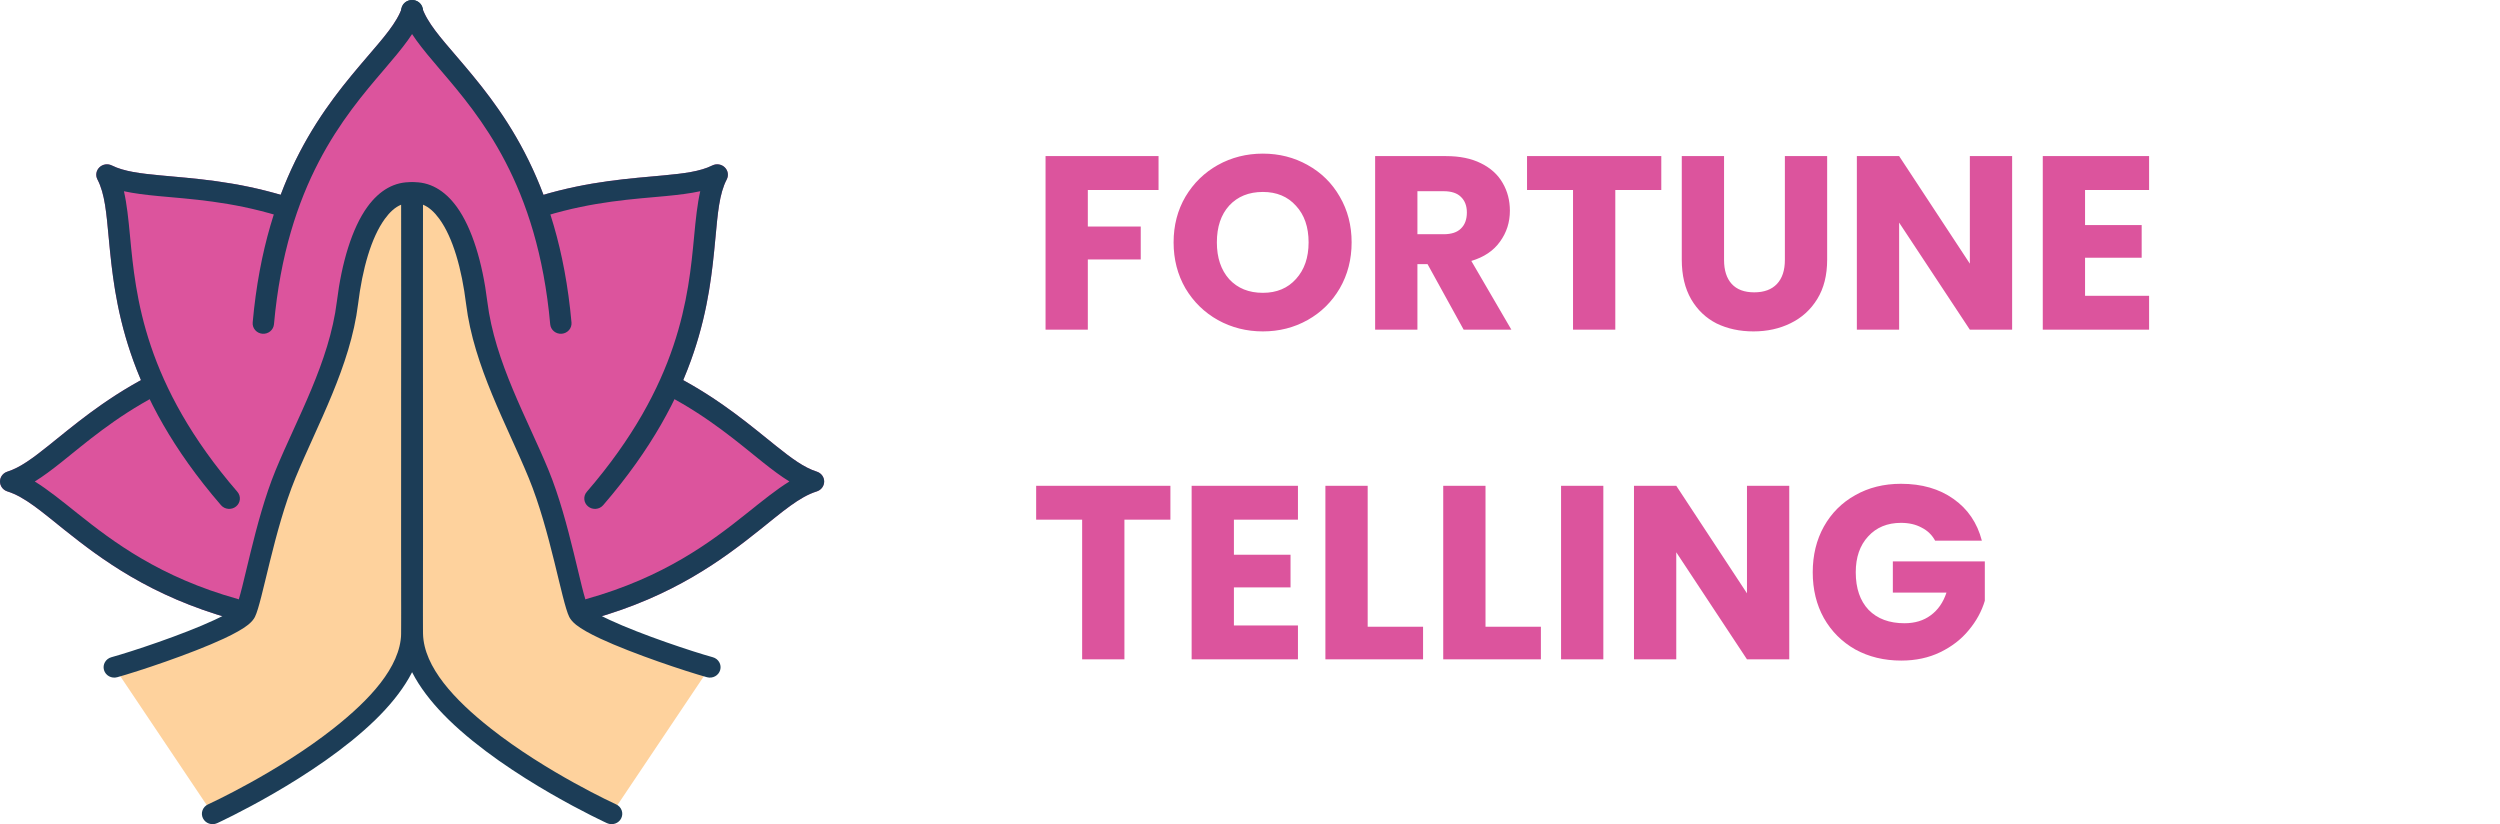 <svg width="182" height="60" viewBox="0 0 182 60" fill="none" xmlns="http://www.w3.org/2000/svg">
<path fill-rule="evenodd" clip-rule="evenodd" d="M42.902 44.335C52.56 41.635 55.869 36.094 59.222 35.055C56.689 34.257 54.181 30.867 48.939 28.108H48.696C52.035 20.821 50.766 15.474 52.213 12.719C49.788 13.923 45.411 13.193 39.502 14.992L39.127 15.257C36.255 6.91 31.011 3.853 29.98 0.756H30.02C28.989 3.853 23.745 6.91 20.872 15.257L20.498 14.992C14.589 13.193 10.212 13.923 7.787 12.719C9.237 15.479 7.96 20.841 11.322 28.148L11.061 28.108C5.819 30.867 3.311 34.257 0.778 35.055C4.131 36.094 7.44 41.635 17.098 44.335C19.16 44.912 40.84 44.912 42.902 44.335Z" fill="#DC549D"/>
<path fill-rule="evenodd" clip-rule="evenodd" d="M29.28 0.523H30.72C31.108 1.69 32.155 2.835 33.417 4.311C35.357 6.582 37.812 9.544 39.564 14.182C43.044 13.162 45.989 12.988 48.318 12.768C49.77 12.631 50.961 12.491 51.859 12.045C52.16 11.896 52.525 11.952 52.763 12.184C53.002 12.416 53.059 12.771 52.906 13.062C52.363 14.096 52.254 15.524 52.086 17.297C51.828 20.032 51.494 23.529 49.735 27.672C52.705 29.297 54.789 31.102 56.511 32.475C57.603 33.346 58.525 34.041 59.462 34.335C59.783 34.437 60.001 34.728 60 35.057C59.999 35.385 59.78 35.676 59.458 35.776C58.19 36.169 56.946 37.267 55.304 38.577C52.639 40.705 49.046 43.404 43.117 45.062C42.069 45.355 36.035 45.524 30 45.524C23.965 45.524 17.931 45.355 16.883 45.062C10.954 43.404 7.361 40.705 4.696 38.577C3.054 37.267 1.81 36.169 0.542 35.776C0.22 35.676 0.001 35.385 1.91851e-06 35.057C-0.001 34.728 0.217 34.437 0.538 34.335C1.475 34.041 2.397 33.346 3.489 32.475C5.211 31.102 7.295 29.297 10.265 27.672C8.508 23.535 8.173 20.04 7.914 17.307C7.747 15.53 7.638 14.098 7.094 13.062C6.941 12.771 6.998 12.416 7.237 12.184C7.475 11.952 7.84 11.896 8.14 12.045C9.039 12.491 10.23 12.631 11.682 12.768C14.01 12.988 16.956 13.162 20.436 14.182C22.188 9.544 24.642 6.582 26.583 4.311C27.845 2.835 28.892 1.69 29.28 0.523ZM48.647 28.863C48.402 28.848 48.178 28.721 48.044 28.52C47.9 28.305 47.878 28.034 47.986 27.8C49.945 23.525 50.276 19.93 50.537 17.158C50.654 15.925 50.766 14.844 50.978 13.921C50.239 14.083 49.401 14.185 48.468 14.274C46.185 14.489 43.284 14.649 39.854 15.678L39.594 15.862C39.338 16.044 39.127 16.013 39.127 16.013C38.793 16.013 38.496 15.805 38.39 15.497C36.706 10.604 34.183 7.574 32.22 5.278C31.334 4.241 30.561 3.336 30 2.483C29.439 3.336 28.666 4.241 27.78 5.278C25.817 7.574 23.294 10.604 21.61 15.497C21.504 15.805 21.207 16.013 20.872 16.013C20.872 16.013 20.706 16.037 20.489 15.915L20.478 15.909L20.439 15.885L20.414 15.867L20.406 15.862L20.145 15.678C16.716 14.649 13.815 14.489 11.532 14.274C10.599 14.185 9.761 14.083 9.022 13.922C9.234 14.846 9.347 15.932 9.464 17.169C9.726 19.948 10.059 23.552 12.032 27.839C12.14 28.073 12.118 28.344 11.975 28.559C11.841 28.761 11.616 28.888 11.371 28.903L11.322 28.904C11.282 28.904 11.242 28.901 11.202 28.895C8.234 30.492 6.175 32.289 4.476 33.644C3.785 34.195 3.146 34.674 2.532 35.053C3.484 35.637 4.498 36.462 5.683 37.408C8.227 39.439 11.652 42.026 17.313 43.608C18.326 43.892 24.163 44.011 30 44.011C35.836 44.011 41.673 43.892 42.687 43.608C48.347 42.026 51.773 39.439 54.317 37.408C55.502 36.462 56.517 35.637 57.468 35.053C56.854 34.674 56.215 34.195 55.524 33.644C53.814 32.281 51.74 30.47 48.74 28.864H48.696L48.647 28.863ZM10.335 27.836C10.279 27.978 10.266 28.138 10.307 28.294C10.385 28.594 10.641 28.813 10.949 28.856L11.061 28.864L11.058 28.859C10.863 28.791 10.7 28.648 10.612 28.457C10.516 28.248 10.424 28.041 10.335 27.836Z" fill="#DC549D"/>
<path fill-rule="evenodd" clip-rule="evenodd" d="M8.319 48.575C8.319 48.575 17.317 45.665 17.859 44.581C18.402 43.496 19.221 38.32 20.786 34.516C22.351 30.711 24.744 26.521 25.297 22.04C25.849 17.558 27.412 13.891 29.982 14.022C29.982 14.022 30.068 42.748 29.982 46.165C29.817 52.691 15.475 59.244 15.475 59.244L8.319 48.575Z" fill="#FED29D"/>
<path fill-rule="evenodd" clip-rule="evenodd" d="M51.681 48.575C49.617 48.007 42.683 45.665 42.141 44.581C41.598 43.496 40.779 38.32 39.214 34.516C37.649 30.711 35.256 26.521 34.703 22.04C34.151 17.558 32.588 13.891 30.018 14.022C30.018 14.022 29.932 42.748 30.018 46.165C30.183 52.691 44.524 59.244 44.524 59.244L51.681 48.575Z" fill="#FED29D"/>
<path fill-rule="evenodd" clip-rule="evenodd" d="M17.172 44.225C17.146 44.249 17.039 44.346 16.953 44.407C16.636 44.628 16.169 44.873 15.614 45.132C13.298 46.21 9.529 47.456 8.108 47.846C7.695 47.96 7.454 48.379 7.571 48.78C7.688 49.182 8.118 49.416 8.531 49.302C10 48.898 13.892 47.61 16.285 46.496C17.063 46.134 17.691 45.782 18.061 45.485C18.313 45.283 18.474 45.082 18.559 44.911C19.104 43.821 19.935 38.62 21.508 34.796C23.096 30.935 25.508 26.677 26.069 22.129C26.382 19.586 27.016 17.312 28.017 15.933C28.368 15.45 28.759 15.082 29.207 14.901C29.22 19.742 29.281 43.087 29.204 46.146C29.143 48.574 26.897 50.957 24.313 53.001C20.219 56.241 15.145 58.559 15.145 58.559C14.756 58.736 14.589 59.187 14.772 59.565C14.954 59.943 15.418 60.105 15.806 59.928C15.806 59.928 22.969 56.649 27.326 52.402C29.315 50.463 30.706 48.309 30.759 46.183C30.846 42.764 30.759 14.019 30.759 14.019C30.758 13.618 30.435 13.287 30.023 13.266C28.739 13.201 27.627 13.846 26.746 15.061C25.631 16.597 24.873 19.116 24.524 21.949C23.98 26.364 21.605 30.486 20.064 34.234C18.518 37.992 17.712 43.096 17.172 44.225Z" fill="#1C3D57"/>
<path fill-rule="evenodd" clip-rule="evenodd" d="M42.828 44.225C42.288 43.096 41.482 37.992 39.937 34.234C38.395 30.486 36.02 26.364 35.476 21.949C35.126 19.116 34.369 16.597 33.254 15.061C32.373 13.846 31.261 13.201 29.977 13.266C29.565 13.287 29.242 13.618 29.241 14.019C29.241 14.019 29.154 42.764 29.241 46.183C29.294 48.309 30.685 50.463 32.673 52.402C37.031 56.649 44.194 59.928 44.194 59.928C44.582 60.105 45.046 59.943 45.228 59.565C45.411 59.187 45.244 58.736 44.855 58.559C44.855 58.559 39.781 56.241 35.687 53.001C33.103 50.957 30.857 48.574 30.796 46.146C30.719 43.087 30.78 19.742 30.794 14.901C31.241 15.082 31.632 15.45 31.983 15.933C32.984 17.312 33.617 19.586 33.931 22.129C34.492 26.677 36.904 30.935 38.492 34.796C40.065 38.62 40.896 43.821 41.441 44.911C41.526 45.082 41.687 45.283 41.939 45.485C42.309 45.782 42.937 46.134 43.714 46.496C46.107 47.61 50.001 48.898 51.469 49.302C51.882 49.416 52.312 49.182 52.429 48.78C52.546 48.379 52.305 47.96 51.892 47.846C50.471 47.456 46.703 46.21 44.386 45.132C43.831 44.873 43.364 44.628 43.047 44.407C42.961 44.346 42.854 44.249 42.828 44.225Z" fill="#1C3D57"/>
<path fill-rule="evenodd" clip-rule="evenodd" d="M29.28 0.523C28.909 1.637 27.935 2.731 26.75 4.116C23.74 7.634 19.353 12.79 18.395 23.477C18.358 23.893 18.674 24.26 19.102 24.297C19.53 24.333 19.907 24.025 19.945 23.609C20.861 13.382 25.066 8.45 27.946 5.083C29.286 3.517 30.34 2.249 30.76 0.989C30.892 0.592 30.668 0.166 30.26 0.037C29.851 -0.092 29.412 0.126 29.28 0.523Z" fill="#1C3D57"/>
<path fill-rule="evenodd" clip-rule="evenodd" d="M29.24 0.989C29.66 2.249 30.714 3.517 32.054 5.083C34.934 8.45 39.138 13.382 40.055 23.609C40.093 24.025 40.47 24.333 40.898 24.297C41.325 24.26 41.643 23.893 41.605 23.477C40.647 12.79 36.26 7.634 33.25 4.116C32.065 2.731 31.091 1.637 30.72 0.523C30.588 0.126 30.149 -0.092 29.74 0.037C29.332 0.166 29.108 0.592 29.24 0.989Z" fill="#1C3D57"/>
<path fill-rule="evenodd" clip-rule="evenodd" d="M10.691 27.443C7.492 29.127 5.292 31.037 3.489 32.475C2.397 33.346 1.475 34.041 0.538 34.335C0.217 34.437 -0.001 34.728 1.91851e-06 35.057C0.001 35.385 0.22 35.676 0.542 35.776C1.81 36.169 3.054 37.267 4.696 38.577C7.361 40.705 10.954 43.404 16.883 45.062C17.296 45.178 17.727 44.945 17.846 44.544C17.964 44.143 17.726 43.724 17.313 43.608C11.652 42.026 8.227 39.44 5.683 37.408C4.498 36.462 3.484 35.637 2.532 35.053C3.146 34.675 3.785 34.195 4.476 33.644C6.218 32.255 8.34 30.401 11.431 28.773C11.809 28.575 11.949 28.115 11.745 27.748C11.54 27.381 11.068 27.244 10.691 27.443Z" fill="#1C3D57"/>
<path fill-rule="evenodd" clip-rule="evenodd" d="M48.569 28.773C51.66 30.401 53.782 32.255 55.524 33.644C56.215 34.195 56.854 34.675 57.468 35.053C56.517 35.637 55.502 36.462 54.317 37.408C51.773 39.44 48.347 42.026 42.687 43.608C42.274 43.724 42.036 44.143 42.154 44.544C42.273 44.945 42.704 45.178 43.117 45.062C49.046 43.404 52.639 40.705 55.304 38.577C56.946 37.267 58.19 36.169 59.458 35.776C59.78 35.676 59.999 35.385 60 35.057C60.001 34.728 59.783 34.437 59.462 34.335C58.525 34.041 57.603 33.346 56.511 32.475C54.708 31.037 52.508 29.127 49.309 27.443C48.932 27.244 48.459 27.381 48.255 27.748C48.05 28.115 48.191 28.575 48.569 28.773Z" fill="#1C3D57"/>
<path fill-rule="evenodd" clip-rule="evenodd" d="M20.731 14.27C17.122 13.171 14.076 12.995 11.682 12.768C10.23 12.631 9.039 12.491 8.14 12.045C7.84 11.896 7.475 11.952 7.237 12.184C6.998 12.416 6.941 12.771 7.094 13.063C7.642 14.105 7.749 15.549 7.918 17.342C8.348 21.899 8.996 28.562 16.09 36.778C16.366 37.097 16.857 37.139 17.186 36.87C17.515 36.602 17.558 36.125 17.282 35.805C10.493 27.943 9.879 21.565 9.467 17.204C9.349 15.952 9.236 14.855 9.022 13.922C9.761 14.083 10.598 14.185 11.532 14.274C13.842 14.492 16.783 14.653 20.266 15.714C20.675 15.838 21.112 15.616 21.24 15.218C21.369 14.819 21.14 14.395 20.731 14.27Z" fill="#1C3D57"/>
<path fill-rule="evenodd" clip-rule="evenodd" d="M39.734 15.714C43.216 14.653 46.158 14.492 48.468 14.274C49.401 14.185 50.239 14.083 50.978 13.921C50.764 14.855 50.651 15.952 50.533 17.204C50.121 21.565 49.507 27.943 42.718 35.805C42.442 36.125 42.485 36.602 42.814 36.87C43.143 37.139 43.634 37.097 43.91 36.778C51.004 28.562 51.652 21.899 52.082 17.342C52.251 15.549 52.358 14.105 52.906 13.063C53.059 12.771 53.001 12.416 52.763 12.184C52.525 11.952 52.16 11.896 51.859 12.045C50.961 12.491 49.769 12.631 48.318 12.768C45.924 12.995 42.878 13.171 39.269 14.27C38.86 14.395 38.631 14.819 38.759 15.218C38.888 15.616 39.325 15.838 39.734 15.714Z" fill="#1C3D57"/>
<path d="M84.342 11.364V13.83H79.194V16.494H83.046V18.888H79.194V24H76.116V11.364H84.342ZM91.936 24.126C90.748 24.126 89.656 23.85 88.66 23.298C87.676 22.746 86.89 21.978 86.302 20.994C85.726 19.998 85.438 18.882 85.438 17.646C85.438 16.41 85.726 15.3 86.302 14.316C86.89 13.332 87.676 12.564 88.66 12.012C89.656 11.46 90.748 11.184 91.936 11.184C93.124 11.184 94.21 11.46 95.194 12.012C96.19 12.564 96.97 13.332 97.534 14.316C98.11 15.3 98.398 16.41 98.398 17.646C98.398 18.882 98.11 19.998 97.534 20.994C96.958 21.978 96.178 22.746 95.194 23.298C94.21 23.85 93.124 24.126 91.936 24.126ZM91.936 21.318C92.944 21.318 93.748 20.982 94.348 20.31C94.96 19.638 95.266 18.75 95.266 17.646C95.266 16.53 94.96 15.642 94.348 14.982C93.748 14.31 92.944 13.974 91.936 13.974C90.916 13.974 90.1 14.304 89.488 14.964C88.888 15.624 88.588 16.518 88.588 17.646C88.588 18.762 88.888 19.656 89.488 20.328C90.1 20.988 90.916 21.318 91.936 21.318ZM106.554 24L103.926 19.23H103.188V24H100.11V11.364H105.276C106.272 11.364 107.118 11.538 107.814 11.886C108.522 12.234 109.05 12.714 109.398 13.326C109.746 13.926 109.92 14.598 109.92 15.342C109.92 16.182 109.68 16.932 109.2 17.592C108.732 18.252 108.036 18.72 107.112 18.996L110.028 24H106.554ZM103.188 17.052H105.096C105.66 17.052 106.08 16.914 106.356 16.638C106.644 16.362 106.788 15.972 106.788 15.468C106.788 14.988 106.644 14.61 106.356 14.334C106.08 14.058 105.66 13.92 105.096 13.92H103.188V17.052ZM120.942 11.364V13.83H117.594V24H114.516V13.83H111.168V11.364H120.942ZM125.511 11.364V18.924C125.511 19.68 125.697 20.262 126.069 20.67C126.441 21.078 126.987 21.282 127.707 21.282C128.427 21.282 128.979 21.078 129.363 20.67C129.747 20.262 129.939 19.68 129.939 18.924V11.364H133.017V18.906C133.017 20.034 132.777 20.988 132.297 21.768C131.817 22.548 131.169 23.136 130.353 23.532C129.549 23.928 128.649 24.126 127.653 24.126C126.657 24.126 125.763 23.934 124.971 23.55C124.191 23.154 123.573 22.566 123.117 21.786C122.661 20.994 122.433 20.034 122.433 18.906V11.364H125.511ZM146.483 24H143.405L138.257 16.206V24H135.179V11.364H138.257L143.405 19.194V11.364H146.483V24ZM151.792 13.83V16.386H155.914V18.762H151.792V21.534H156.454V24H148.714V11.364H156.454V13.83H151.792ZM85.206 35.364V37.83H81.858V48H78.78V37.83H75.432V35.364H85.206ZM89.829 37.83V40.386H93.951V42.762H89.829V45.534H94.491V48H86.751V35.364H94.491V37.83H89.829ZM99.567 45.624H103.599V48H96.489V35.364H99.567V45.624ZM108.145 45.624H112.177V48H105.067V35.364H108.145V45.624ZM116.723 35.364V48H113.645V35.364H116.723ZM130.258 48H127.18L122.032 40.206V48H118.954V35.364H122.032L127.18 43.194V35.364H130.258V48ZM140.877 39.36C140.649 38.94 140.319 38.622 139.887 38.406C139.467 38.178 138.969 38.064 138.393 38.064C137.397 38.064 136.599 38.394 135.999 39.054C135.399 39.702 135.099 40.572 135.099 41.664C135.099 42.828 135.411 43.74 136.035 44.4C136.671 45.048 137.541 45.372 138.645 45.372C139.401 45.372 140.037 45.18 140.553 44.796C141.081 44.412 141.465 43.86 141.705 43.14H137.799V40.872H144.495V43.734C144.267 44.502 143.877 45.216 143.325 45.876C142.785 46.536 142.095 47.07 141.255 47.478C140.415 47.886 139.467 48.09 138.411 48.09C137.163 48.09 136.047 47.82 135.063 47.28C134.091 46.728 133.329 45.966 132.777 44.994C132.237 44.022 131.967 42.912 131.967 41.664C131.967 40.416 132.237 39.306 132.777 38.334C133.329 37.35 134.091 36.588 135.063 36.048C136.035 35.496 137.145 35.22 138.393 35.22C139.905 35.22 141.177 35.586 142.209 36.318C143.253 37.05 143.943 38.064 144.279 39.36H140.877Z" fill="#DC549D"/>
</svg>
